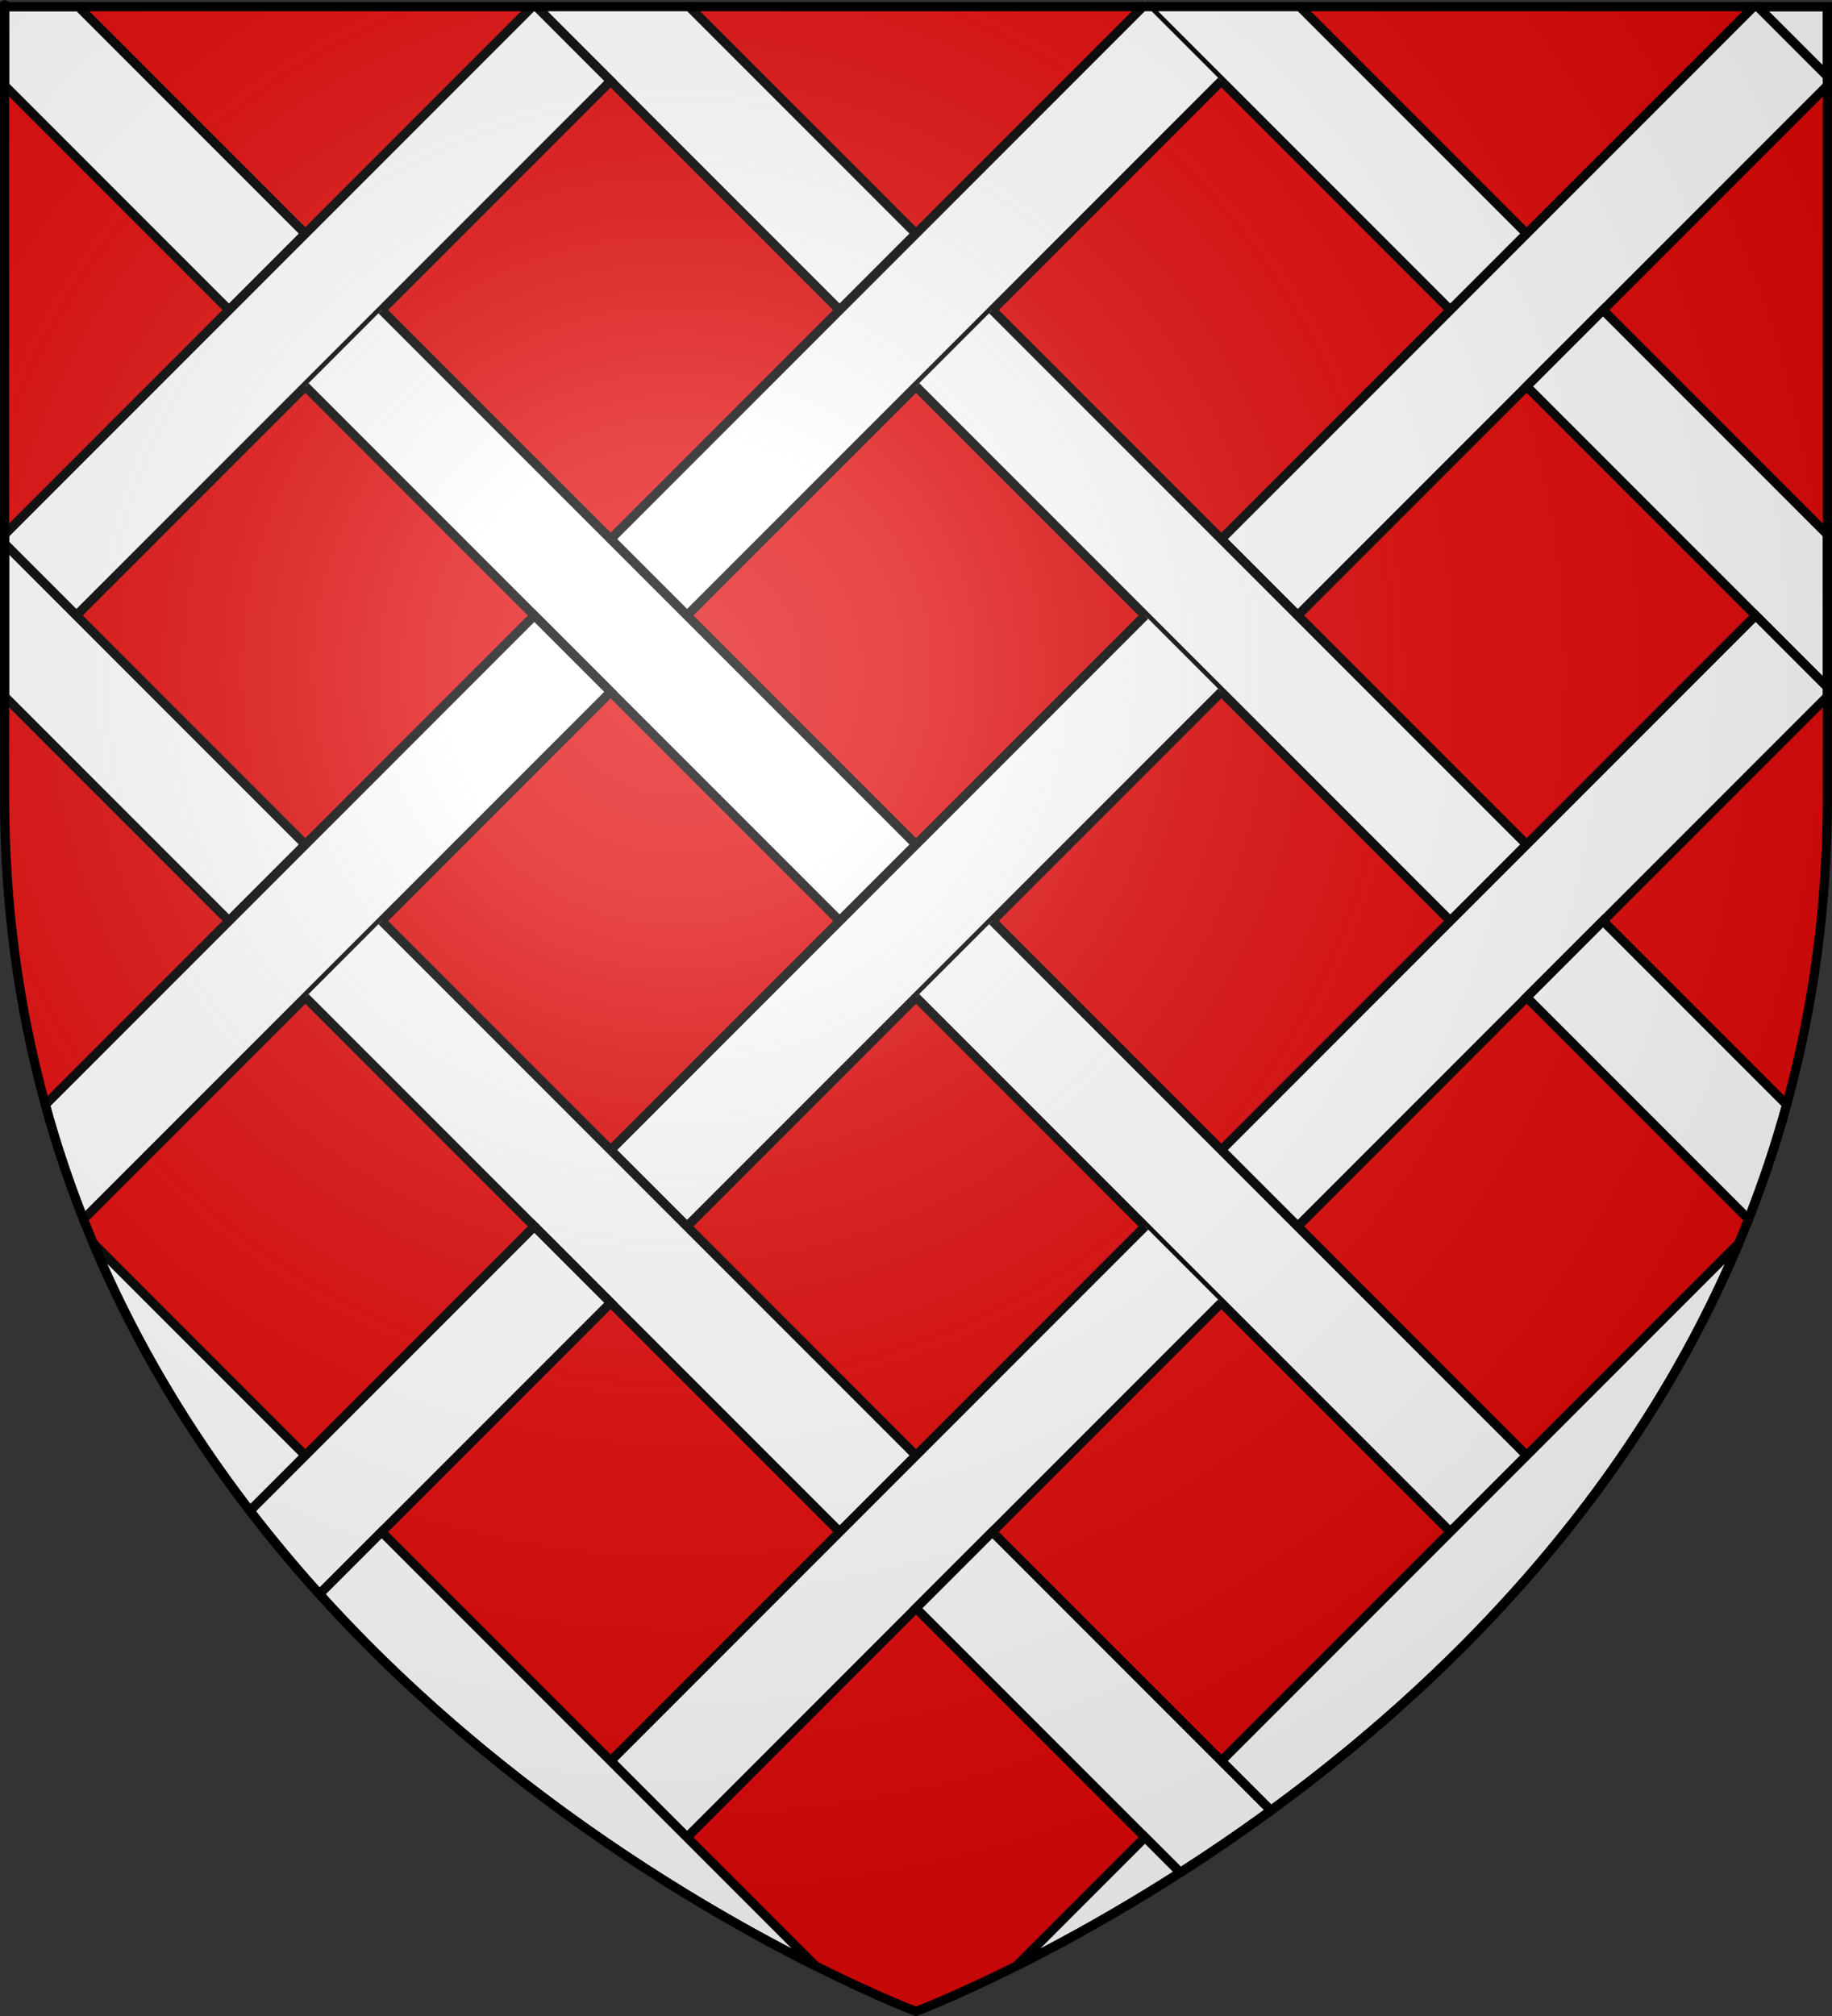 <?xml version="1.0" encoding="UTF-8" standalone="no"?>
<!-- Created with Inkscape (http://www.inkscape.org/) -->
<svg
   xmlns:svg="http://www.w3.org/2000/svg"
   xmlns="http://www.w3.org/2000/svg"
   xmlns:xlink="http://www.w3.org/1999/xlink"
   version="1.0"
   width="600"
   height="660"
   id="svg2"
   style="display:inline">
  <rect width="100%" height="100%" fill="#333333" stroke="none"/>
  <desc
     id="desc4">Blason Vide 3D</desc>
  <defs
     id="defs6">
    <linearGradient
       id="linearGradient2893">
      <stop
         id="stop2895"
         style="stop-color:#ffffff;stop-opacity:0.314"
         offset="0" />
      <stop
         id="stop2897"
         style="stop-color:#ffffff;stop-opacity:0.251"
         offset="0.19" />
      <stop
         id="stop2901"
         style="stop-color:#6b6b6b;stop-opacity:0.125"
         offset="0.6" />
      <stop
         id="stop2899"
         style="stop-color:#000000;stop-opacity:0.125"
         offset="1" />
    </linearGradient>
    <radialGradient
       cx="221.445"
       cy="226.331"
       r="300"
       fx="221.445"
       fy="226.331"
       id="radialGradient3163"
       xlink:href="#linearGradient2893"
       gradientUnits="userSpaceOnUse"
       gradientTransform="matrix(1.353,0,0,1.349,-77.629,-85.747)" />
  </defs>
  <g
     id="layer3"
     style="display:inline">
    <path
       d="M 300,658.5 C 300,658.5 598.5,546.18 598.5,260.728 C 598.5,-24.723 598.5,2.176 598.5,2.176 L 1.5,2.176 L 1.5,260.728 C 1.5,546.18 300,658.5 300,658.5 z"
       id="path2855"
       style="fill:#e20909;fill-opacity:1;fill-rule:evenodd;stroke:none;stroke-width:1px;stroke-linecap:butt;stroke-linejoin:miter;stroke-opacity:1" />
  </g>
  <g
     id="layer134"
     style="display:inline">
    <path
       d="M 1.5,2.188 L 1.5,28 L 75,101.5 L 100,76.5 L 25.688,2.188 L 1.5,2.188 z"
       id="path4151"
       style="fill:#ffffff;fill-opacity:1;stroke:#000000;stroke-width:3;stroke-opacity:1" />
    <path
       d="M 175,1.5 L 275,101.5 L 300,76.5 L 225,1.5"
       id="path4149"
       style="fill:#ffffff;fill-opacity:1;stroke:#000000;stroke-width:3;stroke-opacity:1" />
    <path
       d="M 375,1.5 L 475,101.5 L 500,76.5 L 425,1.5"
       id="path4147"
       style="fill:#ffffff;fill-opacity:1;stroke:#000000;stroke-width:3;stroke-opacity:1" />
    <path
       d="M 575.688,2.188 L 598.5,25 C 598.5,25.186 598.5,2.188 598.5,2.188 L 575.688,2.188 z"
       id="path4145"
       style="fill:#ffffff;fill-opacity:1;stroke:#000000;stroke-width:3;stroke-opacity:1" />
    <path
       d="M 174.312,2.188 L 1.5,175 L 1.5,178 L 25,201.5 L 200,26.5 L 175.688,2.188 L 174.312,2.188 z"
       id="path4143"
       style="fill:#ffffff;fill-opacity:1;stroke:#000000;stroke-width:3;stroke-opacity:1" />
    <path
       d="M 375,1.5 L 200,176.5 L 225,201.5 L 400,26.5"
       id="path4141"
       style="fill:#ffffff;fill-opacity:1;stroke:#000000;stroke-width:3;stroke-opacity:1" />
    <path
       d="M 574.312,2.188 L 400,176.5 L 425,201.5 L 598.5,28 C 598.5,28.023 598.5,24.976 598.5,25 L 575.688,2.188 L 574.312,2.188 z"
       id="path4139"
       style="fill:#ffffff;fill-opacity:1;stroke:#000000;stroke-width:3;stroke-opacity:1" />
    <path
       d="M 1.5,178 L 1.5,228 L 75,301.5 L 100,276.5 L 1.5,178 z"
       id="path4137"
       style="fill:#ffffff;fill-opacity:1;stroke:#000000;stroke-width:3;stroke-opacity:1" />
    <path
       d="M 100,126.5 L 275,301.5 L 300,276.5 L 125,101.5"
       id="path4135"
       style="fill:#ffffff;fill-opacity:1;stroke:#000000;stroke-width:3;stroke-opacity:1" />
    <path
       d="M 300,126.5 L 475,301.5 L 500,276.5 L 325,101.5"
       id="path4133"
       style="fill:#ffffff;fill-opacity:1;stroke:#000000;stroke-width:3;stroke-opacity:1" />
    <path
       d="M 525,101.5 L 500,126.5 L 598.5,225 C 598.5,185.233 598.5,197.361 598.5,175 L 525,101.5 z"
       id="path4131"
       style="fill:#ffffff;fill-opacity:1;stroke:#000000;stroke-width:3;stroke-opacity:1" />
    <path
       d="M 175,201.5 L 14.844,361.656 C 18.402,374.628 22.602,387.123 27.344,399.156 L 200,226.5 L 175,201.5 z"
       id="path4129"
       style="fill:#ffffff;fill-opacity:1;stroke:#000000;stroke-width:3;stroke-opacity:1" />
    <path
       d="M 375,201.5 L 200,376.5 L 225,401.5 L 400,226.5"
       id="path4127"
       style="fill:#ffffff;fill-opacity:1;stroke:#000000;stroke-width:3;stroke-opacity:1" />
    <path
       d="M 575,201.5 L 400,376.5 L 425,401.5 L 598.5,228 C 598.5,225.542 598.5,227.386 598.5,225 L 575,201.5 z"
       id="path4125"
       style="fill:#ffffff;fill-opacity:1;stroke:#000000;stroke-width:3;stroke-opacity:1" />
    <path
       d="M 30.562,407.062 C 44.305,439.716 62.051,468.828 81.875,494.625 L 100,476.5 L 30.562,407.062 z"
       id="path4123"
       style="fill:#ffffff;fill-opacity:1;stroke:#000000;stroke-width:3;stroke-opacity:1" />
    <path
       d="M 100,326.5 L 275,501.5 L 300,476.5 L 125,301.5"
       id="path4121"
       style="fill:#ffffff;fill-opacity:1;stroke:#000000;stroke-width:3;stroke-opacity:1" />
    <path
       d="M 300,326.5 L 475,501.5 L 500,476.5 L 325,301.5"
       id="path4119"
       style="fill:#ffffff;fill-opacity:1;stroke:#000000;stroke-width:3;stroke-opacity:1" />
    <path
       d="M 525,301.5 L 500,326.5 L 572.656,399.156 C 577.398,387.123 581.598,374.628 585.156,361.656 L 525,301.5 z"
       id="path4117"
       style="fill:#ffffff;fill-opacity:1;stroke:#000000;stroke-width:3;stroke-opacity:1" />
    <path
       d="M 175,401.5 L 81.875,494.625 C 89.203,504.161 96.826,513.239 104.625,521.875 L 200,426.5 L 175,401.5 z"
       id="path4115"
       style="fill:#ffffff;fill-opacity:1;stroke:#000000;stroke-width:3;stroke-opacity:1" />
    <path
       d="M 375,401.5 L 200,576.5 L 225,601.5 L 400,426.5"
       id="path4113"
       style="fill:#ffffff;fill-opacity:1;stroke:#000000;stroke-width:3;stroke-opacity:1" />
    <path
       d="M 569.438,407.062 L 400,576.5 L 416.219,592.719 C 471.879,552.048 533.983,491.306 569.438,407.062 z"
       id="path4111"
       style="fill:#ffffff;fill-opacity:1;stroke:#000000;stroke-width:3;stroke-opacity:1" />
    <path
       d="M 125,501.5 L 104.625,521.875 C 161.473,584.826 228.193,624.138 267.125,643.625 L 125,501.5 z"
       id="path4107"
       style="fill:#ffffff;fill-opacity:1;stroke:#000000;stroke-width:3;stroke-opacity:1" />
    <path
       d="M 325,501.5 L 300,526.5 L 386.531,613.031 C 396.075,606.918 406.041,600.155 416.219,592.719 L 325,501.5 z"
       id="path4105"
       style="fill:#ffffff;fill-opacity:1;stroke:#000000;stroke-width:3;stroke-opacity:1" />
    <path
       d="M 375,601.5 L 332.875,643.625 C 347.505,636.302 366.045,626.154 386.531,613.031 L 375,601.5 z"
       id="path4099"
       style="fill:#ffffff;fill-opacity:1;stroke:#000000;stroke-width:3;stroke-opacity:1" />
  </g>
  <g
     id="layer2"
     style="display:inline">
    <path
       d="M 300,658.5 C 300,658.5 598.5,546.18 598.5,260.728 C 598.5,-24.723 598.5,2.176 598.5,2.176 L 1.5,2.176 L 1.5,260.728 C 1.5,546.18 300,658.5 300,658.5 z"
       id="path2875"
       style="opacity:1;fill:url(#radialGradient3163);fill-opacity:1;fill-rule:evenodd;stroke:none;stroke-width:1px;stroke-linecap:butt;stroke-linejoin:miter;stroke-opacity:1" />
  </g>
  <g
     id="layer1"
     style="display:inline">
    <path
       d="M 300,658.5 C 300,658.5 1.5,546.18 1.5,260.728 C 1.5,-24.723 1.5,2.176 1.5,2.176 L 598.5,2.176 L 598.5,260.728 C 598.5,546.18 300,658.5 300,658.5 z"
       id="path1411"
       style="opacity:1;fill:none;fill-opacity:1;fill-rule:evenodd;stroke:#000000;stroke-width:3;stroke-linecap:butt;stroke-linejoin:miter;stroke-miterlimit:4;stroke-dasharray:none;stroke-opacity:1" />
  </g>
</svg>

